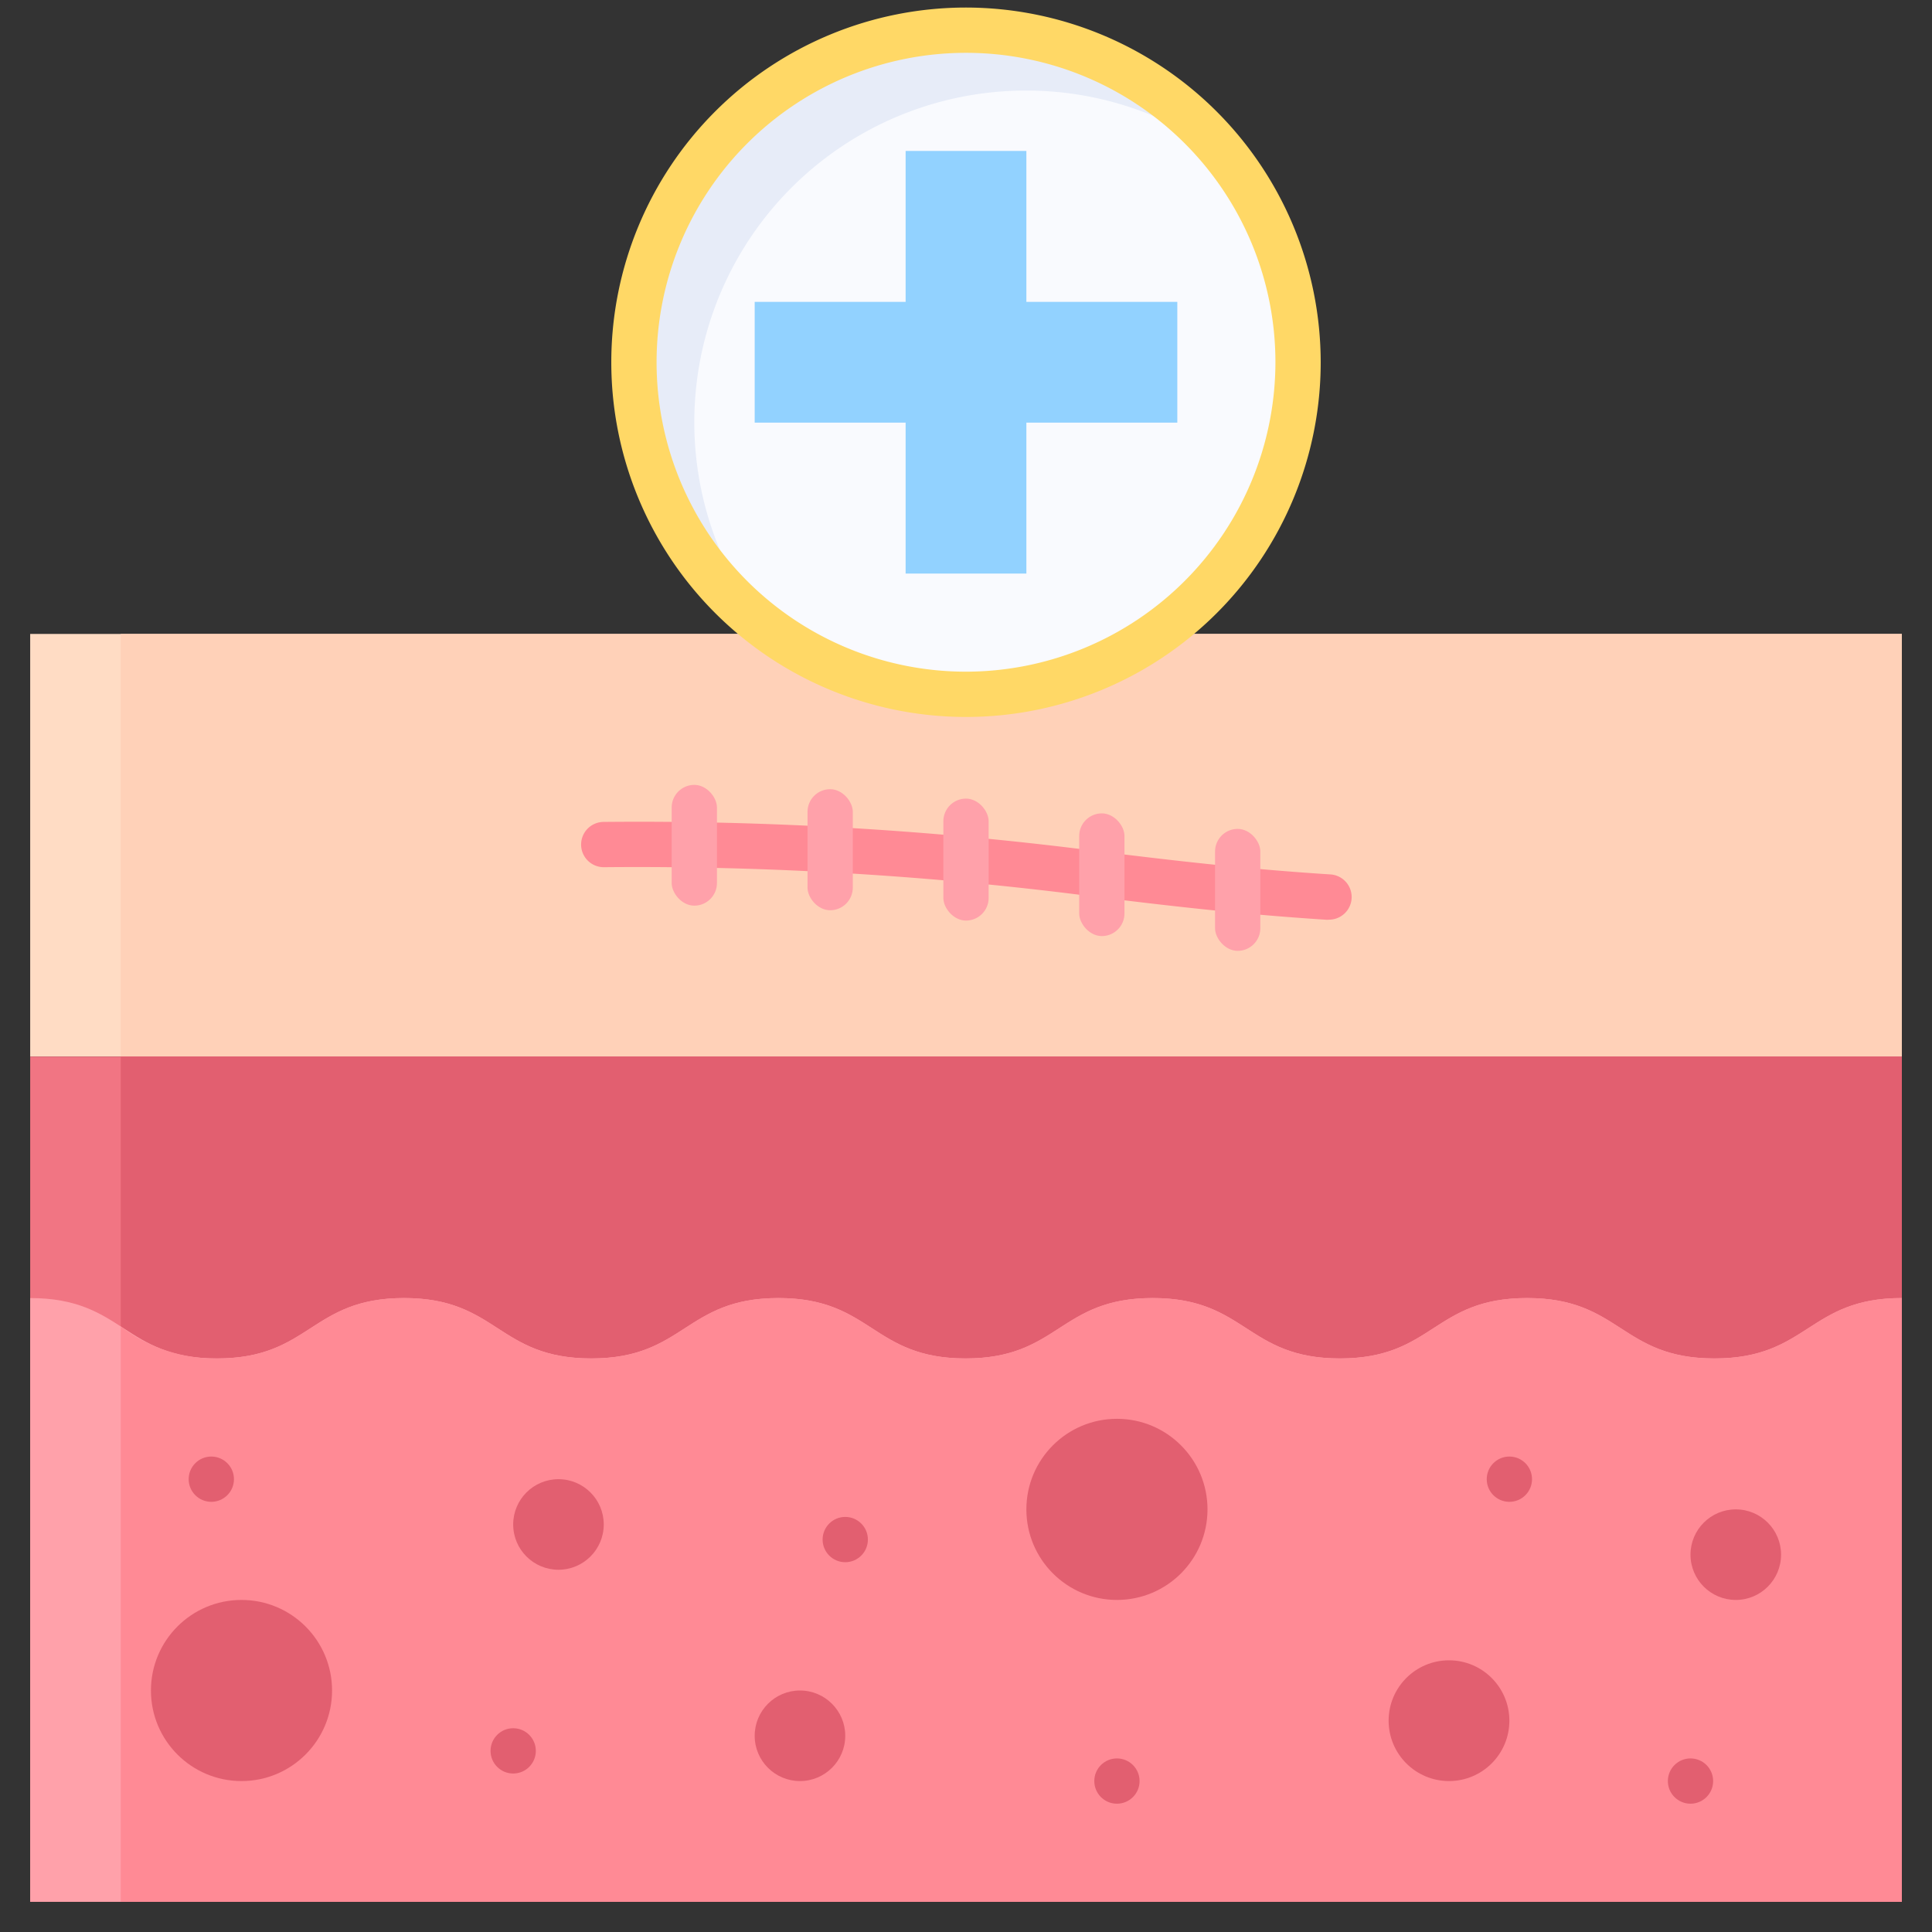 <svg xmlns="http://www.w3.org/2000/svg" id="Flat" viewBox="0 0 64 64"><rect x="0" y="0" width="64" height="64" fill="#333333" stroke="none"/><path d="m1 21h62v14h-62z" fill="#ffdcc4"></path><path d="m4 21h59v14h-59z" fill="#ffd1b8"></path><path d="m1 35h62v28h-62z" fill="#f17583"></path><path d="m4 35h59v28h-59z" fill="#e25f70"></path><path d="m1 43v20h62v-20c-3.1 0-3.1 2-6.207 2s-3.1-2-6.207-2-3.1 2-6.2 2-3.1-2-6.2-2-3.1 2-6.2 2-3.1-2-6.2-2-3.1 2-6.2 2-3.1-2-6.2-2-3.1 2-6.2 2-3.086-2-6.186-2z" fill="#ffa1aa"></path><path d="m56.793 45c-3.1 0-3.1-2-6.207-2s-3.1 2-6.2 2-3.1-2-6.2-2-3.1 2-6.2 2-3.1-2-6.2-2-3.1 2-6.2 2-3.1-2-6.2-2-3.1 2-6.2 2a5.107 5.107 0 0 1 -3.186-1.062v19.062h59v-20c-3.1 0-3.1 2-6.207 2z" fill="#ff8a95"></path><g fill="#e25f70"><circle cx="8" cy="56" r="3"></circle><circle cx="37" cy="50" r="3"></circle><circle cx="48" cy="57" r="2"></circle><circle cx="18.5" cy="50.5" r="1.5"></circle><circle cx="26.5" cy="57.5" r="1.5"></circle><circle cx="57.5" cy="51.5" r="1.5"></circle><circle cx="17" cy="58" r=".75"></circle><circle cx="7" cy="49" r=".75"></circle><circle cx="28" cy="51" r=".75"></circle><circle cx="37" cy="59" r=".75"></circle><circle cx="50" cy="49" r=".75"></circle><circle cx="56" cy="59" r=".75"></circle></g><path d="m44 30.469h-.05c-2.98-.193-5.3-.474-7.543-.746a117.508 117.508 0 0 0 -16.407-.996.75.75 0 0 1 0-1.5 118.853 118.853 0 0 1 16.589 1c2.223.269 4.521.548 7.46.738a.75.75 0 0 1 -.048 1.5z" fill="#ff8a95"></path><rect fill="#ffa1aa" height="4.04" rx=".75" width="1.5" x="40.25" y="27.458"></rect><rect fill="#ffa1aa" height="4.065" rx=".75" width="1.5" x="35.75" y="26.944"></rect><rect fill="#ffa1aa" height="4.04" rx=".75" width="1.5" x="31.25" y="26.455"></rect><rect fill="#ffa1aa" height="4.01" rx=".75" width="1.5" x="26.75" y="26.143"></rect><rect fill="#ffa1aa" height="4.001" rx=".75" width="1.5" x="22.25" y="26"></rect><circle cx="32" cy="12" fill="#e7ecf8" r="11"></circle><path d="m34 3a10.987 10.987 0 0 0 -8.706 17.706 10.987 10.987 0 0 0 15.412-15.412 10.94 10.94 0 0 0 -6.706-2.294z" fill="#f9fafe"></path><path d="m32 .25a11.75 11.75 0 1 0 11.75 11.75 11.763 11.763 0 0 0 -11.75-11.75zm0 22a10.25 10.25 0 1 1 10.25-10.25 10.261 10.261 0 0 1 -10.25 10.25z" fill="#ffd866"></path><path d="m39 10h-5v-5h-4v5h-5v4h5v5h4v-5h5z" fill="#92d2ff"></path></svg>